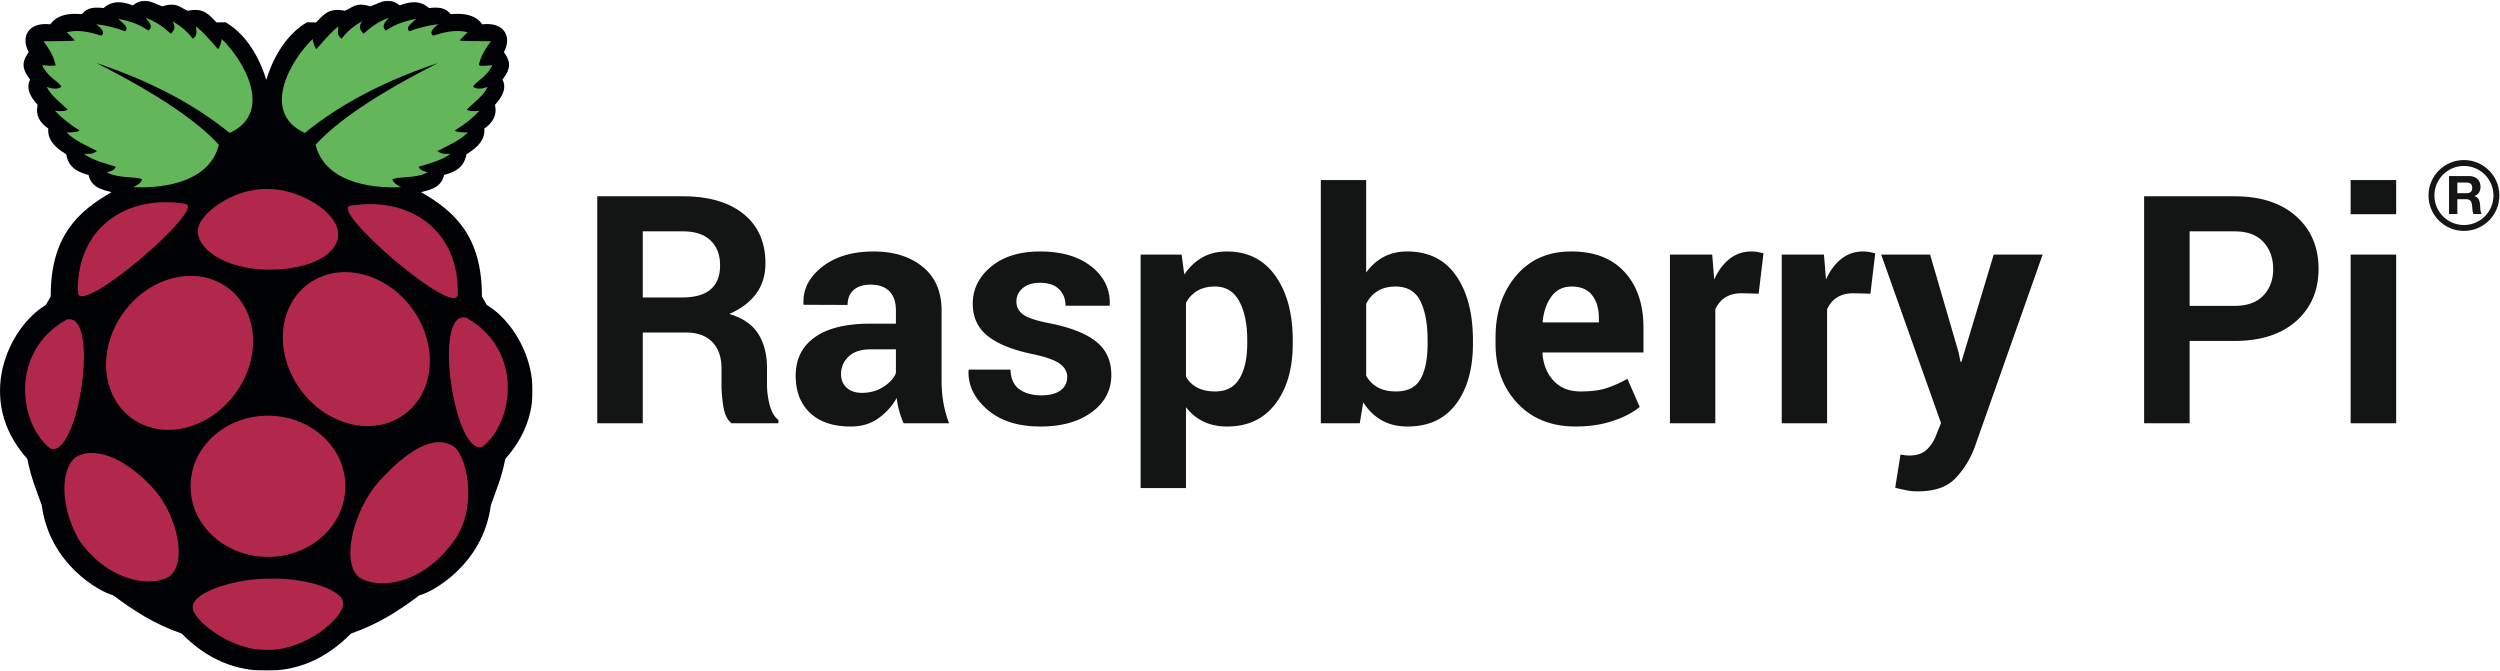 <svg xmlns="http://www.w3.org/2000/svg" xmlns:xlink="http://www.w3.org/1999/xlink" width="2311" height="620"><defs><path id="a" d="M0 .683h492.358V620H0z"/></defs><g fill="none" fill-rule="evenodd"><g><g><g><mask id="b" fill="#fff"><use xlink:href="#a"/></mask><path fill="#000105" d="M133.28.694c-3.179.096-6.604 1.253-10.487 4.273-9.516-3.615-18.74-4.87-26.988 2.486-12.737-1.628-16.877 1.73-20.014 5.651-2.795-.057-20.925-2.83-29.237 9.384-20.892-2.434-27.496 12.105-20.014 25.661-4.267 6.507-8.686 12.935 1.29 25.337-3.529 6.908-1.341 14.402 6.974 23.472-2.195 9.711 2.12 16.562 9.856 21.902-1.448 13.288 12.371 21.015 16.498 23.769 1.584 7.742 4.887 15.05 20.673 19.089 2.602 11.541 12.089 13.533 21.275 15.955-30.363 17.384-56.398 40.257-56.223 96.377l-4.449 7.815c-34.813 20.854-66.136 87.88-17.156 142.357 3.2 17.055 8.565 29.303 13.343 42.858 7.146 54.629 53.779 80.208 66.08 83.234 18.024 13.522 37.219 26.353 63.196 35.342 24.488 24.875 51.016 34.356 77.692 34.341.391 0 .789.005 1.18 0 26.675.016 53.205-9.464 77.691-34.341 25.978-8.989 45.174-21.82 63.198-35.342 12.3-3.026 58.933-28.605 66.079-83.234 4.777-13.555 10.144-25.803 13.342-42.858 48.981-54.482 17.659-121.513-17.157-142.367l-4.453-7.813c.176-56.115-25.863-78.988-56.224-96.377 9.187-2.421 18.673-4.414 21.276-15.953 15.786-4.042 19.088-11.349 20.671-19.091 4.128-2.752 17.947-10.48 16.499-23.77 7.736-5.339 12.05-12.191 9.857-21.9 8.314-9.071 10.503-16.564 6.973-23.472 9.98-12.399 5.551-18.826 1.291-25.333 7.475-13.556.879-28.094-20.021-25.659-8.311-12.215-26.434-9.441-29.236-9.385-3.137-3.92-7.274-7.278-20.012-5.651-8.248-7.357-17.473-6.101-26.987-2.487-11.299-8.781-18.774-1.742-27.313.918-13.677-4.402-16.805 1.629-23.524 4.084-14.918-3.105-19.451 3.654-26.603 10.79l-8.319-.162c-22.498 13.058-33.674 39.652-37.636 53.323-3.964-13.674-15.117-40.267-37.61-53.323l-8.318.162c-7.16-7.136-11.694-13.895-26.61-10.79-6.72-2.455-9.838-8.486-23.525-4.084C144.493 4.136 139.337.505 133.269.69l.011.004" mask="url(#b)"/></g><path fill="#64B65B" d="M88.932 58.149c59.692 30.311 94.394 54.833 113.404 75.716-9.735 38.436-60.524 40.19-79.094 39.111 3.801-1.743 6.974-3.832 8.099-7.04-4.659-3.26-21.183-.344-32.717-6.727 4.429-.905 6.503-1.784 8.574-5.006-10.897-3.423-22.636-6.374-29.54-12.046 3.726.047 7.203.821 12.071-2.503-9.763-5.182-20.179-9.287-28.271-17.208 5.046-.12 10.487-.05 12.069-1.877-8.933-5.451-16.472-11.515-22.712-18.147 7.064.84 10.046.117 11.754-1.095-6.754-6.812-15.302-12.566-19.377-20.963 5.245 1.781 10.042 2.463 13.501-.156-2.295-5.101-12.128-8.108-17.79-20.025 5.522.527 11.377 1.186 12.549 0-2.564-10.282-6.96-16.065-11.273-22.054 11.816-.172 29.717.046 28.907-.939l-7.305-7.353c11.54-3.06 23.349.492 31.924 3.13 3.849-2.992-.069-6.776-4.766-10.64 9.81 1.292 18.672 3.513 26.682 6.573 4.282-3.808-2.777-7.615-6.194-11.421 15.154 2.831 21.575 6.81 27.954 10.795 4.63-4.371.265-8.085-2.859-11.889 11.426 4.168 17.312 9.548 23.507 14.861 2.101-2.793 5.337-4.839 1.43-11.577 8.111 4.606 14.22 10.033 18.742 16.114 5.019-3.148 2.99-7.454 3.017-11.421 8.43 6.756 13.781 13.944 20.331 20.963 1.318-.945 2.474-4.155 3.493-9.23 20.112 19.22 48.532 67.63 7.306 86.824-35.087-28.503-76.991-49.221-123.428-64.762l.012-.008M405.089 58.149c-59.687 30.316-94.387 54.829-113.398 75.716 9.736 38.436 60.526 40.19 79.096 39.111-3.803-1.743-6.974-3.832-8.099-7.04 4.66-3.26 21.183-.344 32.718-6.727-4.43-.905-6.504-1.784-8.576-5.006 10.899-3.423 22.638-6.374 29.542-12.046-3.726.047-7.206.821-12.071-2.503 9.761-5.182 20.178-9.287 28.27-17.208-5.047-.12-10.487-.05-12.071-1.877 8.937-5.451 16.475-11.515 22.714-18.147-7.063.84-10.045.117-11.754-1.095 6.755-6.812 15.302-12.566 19.378-20.963-5.244 1.781-10.042 2.463-13.501-.156 2.295-5.101 12.127-8.108 17.788-20.025-5.521.527-11.375 1.186-12.547 0 2.567-10.287 6.965-16.068 11.276-22.059-11.816-.172-29.716.046-28.908-.938l7.309-7.352c-11.543-3.061-23.352.49-31.926 3.128-3.848-2.992.068-6.776 4.764-10.637-9.808 1.289-18.671 3.51-26.682 6.57-4.28-3.806 2.779-7.613 6.194-11.42-15.153 2.832-21.573 6.811-27.954 10.794-4.629-4.37-.263-8.085 2.86-11.888-11.426 4.167-17.312 9.548-23.506 14.861-2.101-2.793-5.336-4.839-1.43-11.578-8.113 4.607-14.221 10.035-18.741 16.114-5.02-3.148-2.991-7.452-3.019-11.419-8.43 6.754-13.782 13.943-20.329 20.962-1.319-.946-2.474-4.156-3.495-9.23-20.113 19.219-48.534 67.63-7.305 86.824 35.068-28.509 76.969-49.226 123.41-64.766h-.007"/><path fill="#B1284C" d="M319.2 449.528c.208 35.864-31.636 65.093-71.123 65.282-39.487.189-71.668-28.732-71.876-64.598v-.684c-.207-35.866 31.635-65.095 71.124-65.283 39.487-.189 71.668 28.731 71.875 64.598v.685M207.717 264.013c29.627 19.117 34.968 62.454 11.93 96.792-23.038 34.339-65.731 46.68-95.356 27.562-29.626-19.119-34.968-62.456-11.929-96.796 23.038-34.338 65.73-46.678 95.355-27.558M287.682 260.551c-29.627 19.118-34.967 62.456-11.929 96.793 23.039 34.339 65.73 46.68 95.356 27.561 29.627-19.118 34.968-62.455 11.93-96.795-23.038-34.339-65.73-46.678-95.357-27.559M61.479 295.469c31.985-8.445 10.799 130.341-15.225 118.954-28.629-22.681-37.851-89.101 15.225-118.954M431.121 293.738c-31.988-8.442-10.798 130.348 15.229 118.961 28.627-22.682 37.847-89.108-15.229-118.961M323.844 190.188c55.199-9.181 101.131 23.121 99.277 82.08-1.815 22.603-119.615-78.715-99.277-82.08M171.329 188.457c-55.204-9.181-101.131 23.129-99.277 82.082 1.814 22.602 119.614-78.716 99.277-82.082M247.378 174.708c-32.946-.844-64.564 24.085-64.641 38.543-.092 17.569 26.048 35.558 64.865 36.015 39.641.279 64.934-14.399 65.062-32.531.146-20.543-36.052-42.345-65.286-42.029v.002M249.923 534.983c28.723-1.236 67.267 9.112 67.343 22.839.477 13.33-34.956 43.448-69.248 42.867-35.516 1.508-70.339-28.655-69.883-39.111-.532-15.33 43.244-27.298 71.788-26.595M143.619 453.626c20.449 24.269 29.772 66.905 12.707 79.472-16.147 9.596-55.357 5.645-83.227-33.792-18.793-33.088-16.373-66.763-3.175-76.653 19.734-11.842 50.225 4.152 73.695 30.973M349.516 445.935c-22.127 25.527-34.449 72.088-18.307 87.083 15.433 11.649 56.864 10.02 87.469-31.805 22.221-28.091 14.775-75.007 2.083-87.464-18.858-14.366-45.926 4.019-71.245 32.178v.008"/><path fill="#131514" d="M594.183 274.968h36.309c11.816 0 20.627-2.496 26.441-7.492 5.81-4.994 8.716-12.392 8.716-22.189 0-9.605-2.906-17.242-8.716-22.91-5.814-5.667-14.387-8.502-25.72-8.502h-37.03v61.093Zm0 32.42v83.858h-42.074v-209.79h79.104c23.918 0 42.625 5.453 56.122 16.354 13.494 10.903 20.244 26.104 20.244 45.603 0 10.856-2.835 20.172-8.502 27.953-5.669 7.781-13.975 14.073-24.927 18.876 12.392 3.651 21.301 9.75 26.729 18.298 5.425 8.551 8.141 19.117 8.141 31.699v15.418c0 5.86.792 11.984 2.376 18.371 1.585 6.389 4.299 11.119 8.142 14.192v3.026h-43.37c-3.843-3.073-6.34-8.213-7.493-15.417-1.153-7.205-1.729-14.024-1.729-20.46v-14.841c0-10.47-2.859-18.61-8.573-24.423-5.716-5.811-13.76-8.717-24.135-8.717h-40.055ZM796.769 363.149c7.395 0 13.975-1.824 19.739-5.475 5.763-3.649 9.654-7.876 11.671-12.68v-22.045h-23.486c-8.933 0-15.706 2.234-20.316 6.7-4.611 4.467-6.916 9.87-6.916 16.21 0 5.187 1.728 9.366 5.186 12.535 3.458 3.17 8.164 4.755 14.122 4.755Zm38.47 28.097a88.232 88.232 0 0 1-3.963-11.239 78.151 78.151 0 0 1-2.377-12.103c-4.322 7.59-10.013 13.882-17.074 18.875-7.06 4.994-15.489 7.493-25.287 7.493-16.332 0-28.914-4.201-37.751-12.608-8.839-8.404-13.256-19.859-13.256-34.364 0-15.274 5.884-27.111 17.651-35.518 11.765-8.404 28.937-12.607 51.511-12.607h23.486v-12.392c0-7.492-1.97-13.303-5.908-17.434-3.94-4.129-9.75-6.196-17.434-6.196-6.822 0-12.081 1.657-15.777 4.971-3.699 3.314-5.548 7.902-5.548 13.76l-40.632-.144-.145-.864c-.672-13.159 5.043-24.518 17.147-34.077 12.103-9.556 28.001-14.336 47.692-14.336 18.635 0 33.765 4.732 45.388 14.192 11.621 9.463 17.434 22.935 17.434 40.417v64.406c0 7.301.552 14.17 1.658 20.604 1.102 6.437 2.856 12.824 5.259 19.164h-42.074ZM986.53 348.308c0-4.61-2.233-8.596-6.7-11.959-4.467-3.361-12.752-6.34-24.855-8.933-18.443-3.747-32.347-9.294-41.713-16.642-9.366-7.349-14.048-17.362-14.048-30.042 0-13.447 5.641-24.855 16.93-34.221 11.286-9.366 26.39-14.048 45.315-14.048 19.884 0 35.709 4.66 47.481 13.976 11.76 9.319 17.41 21.086 16.93 35.301l-.29.865h-40.635c0-6.243-1.995-11.334-5.979-15.274-3.987-3.937-9.822-5.907-17.507-5.907-6.822 0-12.176 1.657-16.065 4.971-3.891 3.314-5.836 7.47-5.836 12.464 0 4.804 2.039 8.742 6.124 11.815 4.082 3.075 12.367 5.812 24.854 8.213 19.211 3.843 33.474 9.486 42.794 16.93 9.32 7.445 13.98 17.699 13.98 30.762 0 14.026-6.01 25.481-18.01 34.365-12.014 8.886-27.862 13.328-47.553 13.328-20.748 0-37.152-5.259-49.205-15.777-12.056-10.519-17.795-22.501-17.219-35.95l.288-.865h38.471c.289 8.357 3.026 14.409 8.214 18.155 5.186 3.746 11.959 5.619 20.315 5.619 7.782 0 13.711-1.535 17.795-4.61 4.082-3.073 6.124-7.252 6.124-12.536M1152.95 314.378c0-14.719-2.45-26.647-7.35-35.787-4.9-9.138-12.39-13.709-22.48-13.709-6.34 0-11.74 1.299-16.21 3.897-4.46 2.598-7.99 6.302-10.59 11.111v68.397c2.6 4.427 6.13 7.793 10.59 10.103 4.47 2.31 9.97 3.462 16.5 3.462 10.18 0 17.65-3.991 22.41-11.977 4.75-7.983 7.13-18.806 7.13-32.467v-3.03Zm42.07 3.24c0 23.054-5.33 41.594-15.99 55.617-10.66 14.026-25.55 21.037-44.67 21.037-8.16 0-15.41-1.513-21.75-4.539s-11.77-7.467-16.29-13.328v74.781h-41.93V235.345h37.9l2.45 18.442c4.61-6.819 10.16-12.078 16.64-15.777 6.48-3.697 14.05-5.547 22.69-5.547 19.31 0 34.3 7.542 44.96 22.621 10.66 15.082 15.99 34.918 15.99 59.508v3.026ZM1319.66 314.599c0-15.267-2.24-27.37-6.7-36.308-4.47-8.938-12.08-13.409-22.84-13.409-6.53 0-12.06 1.378-16.57 4.132-4.52 2.755-8.07 6.692-10.66 11.813v66.385c2.59 4.737 6.17 8.359 10.73 10.871 4.56 2.513 10.16 3.769 16.79 3.769 10.85 0 18.44-3.841 22.76-11.522 4.33-7.682 6.49-18.579 6.49-32.687v-3.044Zm41.93 3.019c0 23.247-5.19 41.834-15.56 55.761-10.38 13.929-25.36 20.893-44.96 20.893-9.03 0-16.93-1.898-23.7-5.692-6.77-3.793-12.51-9.34-17.22-16.642l-3.17 19.308h-36.02V166.471h41.93v85.443c4.51-6.242 9.92-11.045 16.21-14.408 6.29-3.361 13.52-5.043 21.68-5.043 19.79 0 34.87 7.47 45.25 22.405 10.37 14.938 15.56 34.846 15.56 59.724v3.026ZM1452.79 264.882c-7.78 0-13.92 2.979-18.44 8.933-4.52 5.957-7.3 13.786-8.36 23.487l.44.72h51.58v-3.746c0-8.933-2.09-16.066-6.27-21.397-4.18-5.331-10.49-7.997-18.95-7.997Zm3.75 129.39c-22.48 0-40.44-7.205-53.89-21.613-13.45-14.409-20.17-32.708-20.17-54.897v-5.764c0-23.148 6.36-42.217 19.09-57.202s29.8-22.428 51.22-22.333c21.04 0 37.37 6.34 48.99 19.019 11.62 12.68 17.44 29.826 17.44 51.439v22.91h-93.08l-.29.86c.77 10.239 4.2 18.659 10.3 25.26 6.1 6.601 14.39 9.901 24.86 9.901 9.31 0 17.05-.936 23.19-2.809 6.15-1.874 12.88-4.827 20.18-8.861l11.38 25.998c-6.34 5.211-14.65 9.53-24.93 12.954-10.28 3.424-21.71 5.138-34.29 5.138ZM1625.7 271.51l-15.42-.432c-6.25 0-11.38 1.297-15.42 3.89-4.03 2.594-7.11 6.245-9.22 10.951v105.327h-41.93V235.345h39.05l1.87 23.053c3.65-8.163 8.38-14.527 14.2-19.091 5.81-4.561 12.51-6.844 20.09-6.844 2.12 0 4.06.169 5.84.504 1.78.338 3.58.745 5.4 1.225l-4.46 37.318M1729.01 271.51l-15.42-.432c-6.25 0-11.38 1.297-15.42 3.89-4.03 2.594-7.11 6.245-9.22 10.951v105.327h-41.93V235.345h39.05l1.87 23.053c3.65-8.163 8.38-14.527 14.19-19.091 5.82-4.561 12.52-6.844 20.11-6.844 2.11 0 4.05.169 5.83.504 1.78.338 3.58.745 5.4 1.225l-4.46 37.318M1810.56 325.831l1.73 8.645h.86l29.83-99.131h45.24l-63.25 179.243c-4.42 11.142-10.43 20.533-18.01 28.169-7.59 7.637-18.97 11.454-34.15 11.454-3.56 0-6.84-.288-9.87-.864-3.03-.576-6.7-1.393-11.02-2.449l4.9-30.691c1.24.191 2.59.383 4.03.577 1.44.191 2.74.288 3.89.288 6.92 0 12.25-1.706 15.99-5.115 3.75-3.411 6.63-7.662 8.65-12.752l4.9-12.103-55.33-155.757h45.24l26.37 90.486M2024.1 282.749h41.49c11.72 0 20.61-3.193 26.66-9.582 6.05-6.387 9.08-14.527 9.08-24.422 0-10.086-3.01-18.418-9.01-24.999-6-6.579-14.91-9.871-26.73-9.871h-41.49v68.874Zm0 32.419v76.078h-42.08v-209.79h83.57c24.11 0 43.08 6.149 56.92 18.443 13.83 12.297 20.75 28.482 20.75 48.557 0 20.078-6.92 36.215-20.75 48.414-13.84 12.2-32.81 18.298-56.92 18.298h-41.49ZM2172.94 391.246h42.07V235.345h-42.07v155.901Zm0-193.22h42.07v-31.555h-42.07v31.555Z"/><path fill="#131614" d="M2277.66 208.012c-15.07 0-27.3-12.219-27.3-27.302 0-15.091 12.23-27.301 27.3-27.301 15.08 0 27.3 12.21 27.3 27.301 0 15.083-12.22 27.302-27.3 27.302Zm0-60.067c-18.09 0-32.76 14.668-32.76 32.765 0 18.088 14.67 32.756 32.76 32.756 18.1 0 32.76-14.668 32.76-32.756 0-18.097-14.66-32.765-32.76-32.765Z"/><path fill="#131614" d="M2271.58 178.619h8.43c3.44 0 5.3-1.479 5.3-5.012 0-3.372-1.86-4.851-5.3-4.851h-8.43v9.863Zm-7.7-15.846h18.88c6.29 0 10.26 4.362 10.26 9.647 0 4.136-1.67 7.225-5.55 8.799v.094c3.78.98 4.86 4.654 5.11 8.196.14 2.205.09 6.321 1.47 8.291h-7.7c-.94-2.215-.84-5.587-1.23-8.394-.54-3.683-1.96-5.295-5.84-5.295h-7.7V197.8h-7.7v-35.027Z"/></g></g></g></svg>